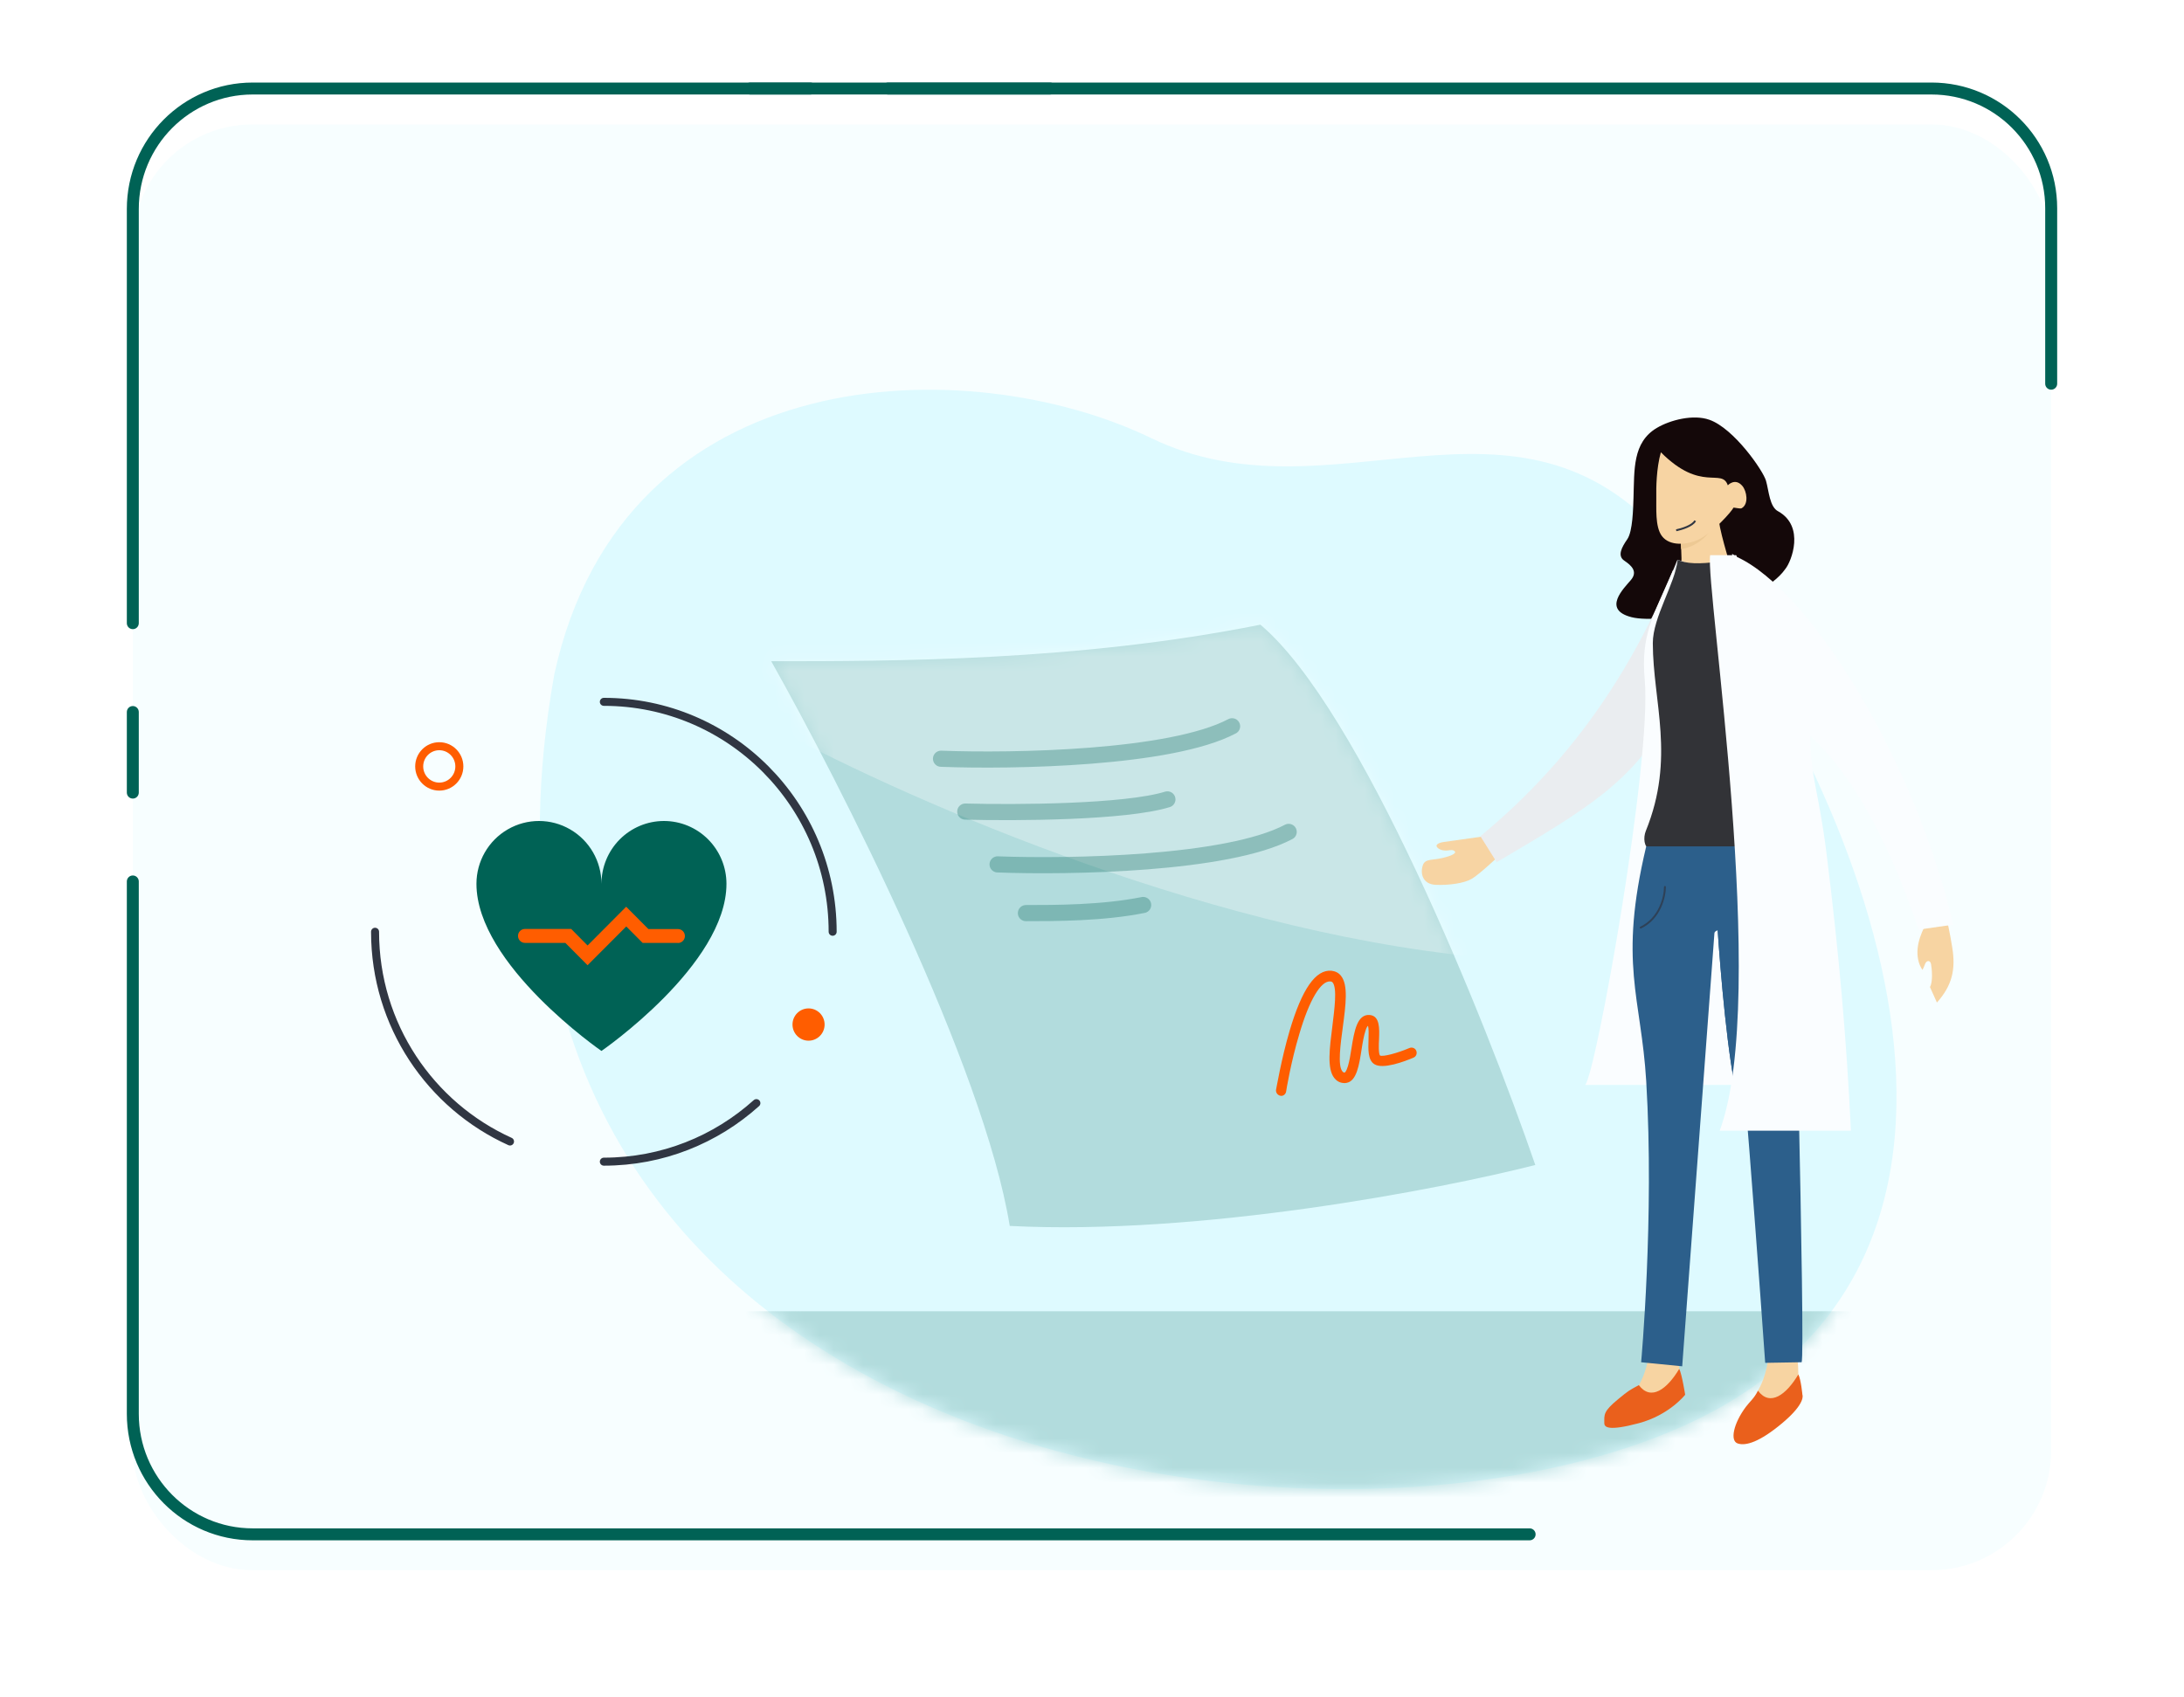 <svg width="148" height="115" viewBox="0 0 148 115" fill="none" xmlns="http://www.w3.org/2000/svg">
<g filter="url(#filter0_d_905_27482)">
<rect x="9" y="6" width="129.999" height="98" rx="8.11" fill="#F7FEFF"/>
</g>
<path d="M8.595 77.458C8.595 77.682 8.776 77.864 9 77.864C9.224 77.864 9.405 77.682 9.405 77.458H8.595ZM71.156 6.405C71.38 6.405 71.561 6.224 71.561 6C71.561 5.776 71.38 5.595 71.156 5.595V6.405ZM9.405 76.233C9.405 76.009 9.224 75.828 9 75.828C8.776 75.828 8.595 76.009 8.595 76.233H9.405ZM103.656 104.405C103.88 104.405 104.061 104.224 104.061 104C104.061 103.776 103.88 103.595 103.656 103.595V104.405ZM9.405 48.263C9.405 48.039 9.224 47.857 9 47.857C8.776 47.857 8.595 48.039 8.595 48.263H9.405ZM8.595 53.724C8.595 53.948 8.776 54.129 9 54.129C9.224 54.129 9.405 53.948 9.405 53.724H8.595ZM8.595 42.24C8.595 42.464 8.776 42.645 9 42.645C9.224 42.645 9.405 42.464 9.405 42.24H8.595ZM9.405 59.747C9.405 59.523 9.224 59.341 9 59.341C8.776 59.341 8.595 59.523 8.595 59.747H9.405ZM17.125 6.405H71.156V5.595H17.125V6.405ZM9.405 14.167C9.405 9.878 12.864 6.405 17.125 6.405V5.595C12.412 5.595 8.595 9.434 8.595 14.167H9.405ZM8.595 76.233V95.833H9.405V76.233H8.595ZM17.125 104.405H103.656V103.595H17.125V104.405ZM8.595 95.833C8.595 100.566 12.412 104.405 17.125 104.405V103.595C12.864 103.595 9.405 100.122 9.405 95.833H8.595ZM9.405 53.724V48.263H8.595V53.724H9.405ZM9.405 42.24V14.167H8.595V42.24H9.405ZM9.405 77.458V59.747H8.595V77.458H9.405Z" fill="#006255"/>
<path d="M139 26.008V14.11C139 9.631 135.369 6 130.89 6H60.188M50.844 6H54.907" stroke="#006255" stroke-width="0.811" stroke-linecap="round"/>
<path d="M77.998 29.69C65.733 23.756 42.256 24.155 37.56 45.722C27.834 100.327 93.161 108.71 116.654 95.347C140.146 81.985 123.234 48.469 112.945 36.621C102.657 24.774 90.264 35.625 77.998 29.69Z" fill="#DEFAFF"/>
<mask id="mask0_905_27482" style="mask-type:alpha" maskUnits="userSpaceOnUse" x="36" y="26" width="93" height="75">
<path d="M77.998 29.69C65.733 23.756 42.256 24.155 37.56 45.722C27.834 100.327 93.161 108.71 116.654 95.347C140.146 81.985 123.234 48.469 112.945 36.621C102.657 24.774 90.264 35.625 77.998 29.69Z" fill="#DEFAFF"/>
</mask>
<g mask="url(#mask0_905_27482)">
<rect x="21.58" y="88.879" width="132.045" height="22.029" fill="#B2DCDD"/>
</g>
<path d="M68.426 83.095C66.673 72.301 56.92 53.081 52.263 44.82C60.481 44.82 73.083 44.82 85.411 42.342C92.205 48.069 100.661 69.143 104.04 78.965C97.556 80.617 81.356 83.756 68.426 83.095Z" fill="#B2DCDD"/>
<mask id="mask1_905_27482" style="mask-type:alpha" maskUnits="userSpaceOnUse" x="52" y="42" width="53" height="42">
<path d="M68.426 83.095C66.673 72.301 56.92 53.081 52.263 44.82C60.481 44.82 73.083 44.82 85.411 42.342C92.205 48.069 100.661 69.143 104.04 78.965C97.556 80.617 81.356 83.756 68.426 83.095Z" fill="#B2DCDD"/>
</mask>
<g mask="url(#mask1_905_27482)">
<path opacity="0.3" d="M52.014 49.079L48.975 41.44L80.64 37.111L98.119 41.44C106.732 50.012 119.195 66.698 100.146 64.865C81.096 63.032 60.121 53.577 52.014 49.079Z" fill="white"/>
</g>
<path d="M87.155 73.986C87.152 73.97 87.473 71.994 88.056 70.066C88.721 67.8 89.507 66.456 90.16 66.524C90.228 66.527 90.267 66.553 90.309 66.595C90.624 66.987 90.427 68.413 90.289 69.556C90.102 71.032 89.914 72.422 90.414 73.063C90.573 73.267 90.784 73.393 91.039 73.408C91.126 73.424 91.207 73.407 91.272 73.394C91.933 73.258 92.103 72.192 92.264 71.162C92.336 70.691 92.421 70.2 92.536 69.855C92.596 69.657 92.661 69.559 92.706 69.533C92.758 69.708 92.75 70.166 92.739 70.439C92.716 71.153 92.69 71.852 93.134 72.132C93.713 72.503 95.181 71.948 95.784 71.689C95.971 71.617 96.045 71.399 95.976 71.227C95.904 71.039 95.687 70.965 95.516 71.034C94.665 71.395 93.723 71.639 93.519 71.546C93.412 71.433 93.431 70.787 93.45 70.462C93.482 69.712 93.51 68.861 92.825 68.799C91.969 68.721 91.77 69.894 91.585 71.048C91.522 71.483 91.443 71.922 91.344 72.263C91.223 72.66 91.13 72.696 91.13 72.696L91.114 72.7C91.046 72.697 91.007 72.671 90.962 72.612C90.643 72.205 90.841 70.778 90.994 69.631C91.201 68.085 91.37 66.766 90.873 66.141C90.713 65.937 90.49 65.831 90.232 65.8C89.152 65.7 88.231 67.039 87.393 69.864C86.817 71.825 86.486 73.837 86.473 73.856C86.445 74.048 86.565 74.226 86.759 74.27C86.937 74.319 87.127 74.178 87.155 73.986L87.155 73.986Z" fill="#FF5D00"/>
<g opacity="0.3">
<path d="M63.769 51.429C68.608 51.613 79.329 51.429 83.493 49.227" stroke="#006255" stroke-width="1.094" stroke-linecap="round"/>
<path d="M67.603 58.59C72.443 58.773 83.164 58.59 87.328 56.387" stroke="#006255" stroke-width="1.094" stroke-linecap="round"/>
<path d="M69.522 61.892C71.531 61.892 74.727 61.892 77.466 61.342" stroke="#006255" stroke-width="1.094" stroke-linecap="round"/>
<path d="M65.412 55.01C68.791 55.102 76.261 55.065 79.11 54.184" stroke="#006255" stroke-width="1.094" stroke-linecap="round"/>
</g>
<path d="M112.277 29.004C110.614 29.99 110.761 31.861 110.695 33.742C110.67 34.457 110.646 36.014 110.273 36.551C109.901 37.086 109.578 37.674 110.075 38.006C110.572 38.338 110.994 38.747 110.523 39.308C110.051 39.87 108.536 41.325 110.572 41.836C112.608 42.347 119.242 41.044 120.981 38.569C121.403 38.059 122.322 35.685 120.509 34.664C119.913 34.368 119.872 33.273 119.673 32.584C119.475 31.894 117.502 29.04 115.838 28.453C114.74 28.064 113.177 28.47 112.277 29.004Z" fill="#140809"/>
<path d="M113.9 35.104C113.634 35.356 114.293 35.277 114.143 35.587C113.679 36.541 113.116 35.327 113.502 36.231C113.804 36.942 113.008 36.76 113.9 36.794C113.942 37.425 113.984 38.308 113.9 38.687C113.845 38.939 115.11 39.046 115.232 39.042C115.633 39.031 116.034 38.939 116.399 38.771C116.534 38.71 117.257 38.37 117.206 38.182C116.997 37.425 116.285 35.198 116.453 34.483C116.62 33.768 115.425 34.846 115.425 34.846C115.564 34.244 116.242 34.579 114.623 34.298C113.69 34.136 114.633 34.413 113.9 35.104Z" fill="#F7D4A2"/>
<path d="M113.899 36.792C114.514 36.754 115.604 36.232 115.839 35.63C115.934 35.502 115.997 35.676 115.839 36.011C115.681 36.345 114.926 37.073 113.924 37.215C113.915 37.018 113.899 36.792 113.899 36.792Z" fill="#EDC994"/>
<path d="M112.24 33.644C112.229 33.091 112.24 31.758 112.55 30.656C115.29 33.41 116.67 31.69 117.086 32.895C117.086 32.895 117.578 32.359 118.071 32.936C118.37 33.287 118.524 34.166 118.024 34.448C117.911 34.511 117.468 34.369 117.455 34.424C117.413 34.593 116.06 36.153 115.034 36.606C114.328 36.917 113.157 37.049 112.62 36.334C112.143 35.699 112.256 34.401 112.24 33.644Z" fill="#F7D4A3"/>
<path d="M113.587 35.944C113.945 35.872 114.703 35.642 114.874 35.297" stroke="#303642" stroke-width="0.129"/>
<path d="M100.823 56.651C100.823 56.651 98.345 56.999 97.857 57.068C97.37 57.136 97.19 57.328 97.508 57.533C97.651 57.626 97.83 57.65 97.996 57.652C98.149 57.655 98.359 57.58 98.501 57.647C98.532 57.661 98.559 57.683 98.582 57.707C98.595 57.721 98.608 57.735 98.611 57.753C98.615 57.78 98.597 57.805 98.579 57.824C98.453 57.955 98.247 58.012 98.08 58.066C97.109 58.38 96.576 58.122 96.406 58.687C96.236 59.251 96.435 59.943 97.309 59.977C98.183 60.01 99.221 59.874 99.747 59.561C100.273 59.248 101.572 58.017 101.572 58.017L100.823 56.651Z" fill="#F7D4A3"/>
<path d="M131.604 61.323C131.961 62.239 132.139 63.269 132.297 64.235C132.541 65.735 132.273 66.819 131.257 67.954C131.074 67.548 130.784 66.902 130.784 66.902C130.996 66.561 130.914 65.658 130.859 65.357C130.805 65.056 130.553 65.089 130.454 65.339C130.4 65.474 130.346 65.622 130.279 65.741C129.981 65.328 129.9 64.776 129.95 64.278C130.001 63.776 130.18 63.308 130.39 62.856C130.542 62.526 130.753 62.17 130.526 61.816C130.251 61.386 129.664 60.715 129.664 60.715L130.925 59.816C131.312 60.042 131.604 61.323 131.604 61.323Z" fill="#F7D4A2"/>
<path fill-rule="evenodd" clip-rule="evenodd" d="M115.648 38.597L113.672 37.941C110.993 44.669 106.996 51.179 100.319 56.678L101.422 58.44C107.291 54.965 111.202 52.817 113.456 47.603C114.213 45.853 115.71 40.69 115.648 38.597Z" fill="#EAEDF0"/>
<path d="M120.3 73.54L107.424 73.54C108.178 72.63 111.952 51.559 111.456 46.075C111.182 43.046 112.007 41.816 113.374 38.64L115.291 39.742L117.56 51.236L120.3 73.54Z" fill="#FAFDFF"/>
<path fill-rule="evenodd" clip-rule="evenodd" d="M122.432 57.534C116.773 58.138 115.058 58.138 111.809 57.534C111.406 57.46 111.343 56.782 111.53 56.322C113.545 51.358 112.011 47.579 112.004 43.597C112 41.836 113.51 39.592 113.691 37.941C114.224 38.212 115.158 38.252 116.492 38.063C120.076 43.188 121.724 49.069 122.432 57.534Z" fill="#323337"/>
<path d="M121.866 93.16C121.866 91.784 121.501 90.315 121.593 89.581C121.045 89.122 119.949 88.755 119.949 89.856C119.949 90.958 119.949 92.885 119.127 94.262C119.401 95.914 121.866 94.146 121.866 93.16Z" fill="#F7D4A2"/>
<path d="M122.141 94.537C122.141 94.537 122.05 93.527 121.867 93.16C121.045 94.537 119.949 95.363 119.128 94.262C118.854 94.812 118.6 94.969 118.306 95.363C117.484 96.465 117.21 97.658 117.758 97.841C118.306 98.025 119.254 97.736 120.771 96.465C122.415 95.088 122.141 94.537 122.141 94.537Z" fill="#EA601C"/>
<path d="M113.795 92.784C113.795 91.407 113.43 89.938 113.521 89.204C112.973 88.745 111.878 88.378 111.878 89.479C111.878 90.581 111.878 92.508 111.056 93.885C111.33 95.537 113.795 93.769 113.795 92.784Z" fill="#F7D4A2"/>
<path d="M114.196 94.538C114.196 94.538 113.978 93.15 113.795 92.783C112.974 94.16 111.878 94.986 111.056 93.885C110.361 94.263 110.361 94.263 109.686 94.813L109.686 94.813C108.623 95.681 108.717 95.885 108.717 96.466C108.717 96.741 108.991 97.016 111.056 96.466C113.124 95.914 114.196 94.538 114.196 94.538Z" fill="#EA601C"/>
<path d="M121.476 57.365C121.476 57.365 122.363 91.924 122.086 92.335L119.619 92.376C119.619 92.376 117.596 63.605 117.098 63.194C116.923 63.05 116.714 62.979 116.506 63.026C116.411 63.046 116.188 63.111 116.178 63.255C116.154 63.598 116.128 63.941 116.102 64.285C116.076 64.632 116.051 64.978 116.025 65.324C115.992 65.765 115.959 66.206 115.927 66.646C115.887 67.168 115.849 67.689 115.81 68.211C115.766 68.799 115.723 69.387 115.679 69.976C115.631 70.618 115.584 71.259 115.536 71.901C115.485 72.582 115.435 73.263 115.384 73.944C115.332 74.65 115.279 75.357 115.226 76.063C115.173 76.781 115.119 77.499 115.066 78.217C115.013 78.933 114.959 79.65 114.906 80.365C114.854 81.065 114.802 81.766 114.75 82.466C114.7 83.137 114.65 83.807 114.6 84.478C114.553 85.106 114.506 85.733 114.46 86.361C114.418 86.931 114.375 87.501 114.333 88.072C114.296 88.571 114.259 89.071 114.222 89.57C114.19 89.984 114.16 90.4 114.129 90.814C114.105 91.131 114.082 91.447 114.058 91.763C114.044 91.967 114.028 92.172 114.013 92.376C114.008 92.454 114.001 92.532 113.996 92.611L111.212 92.335C111.212 92.335 112.115 82.534 111.557 73.28C111.212 67.557 109.664 65.324 111.557 57.367H121.476V57.365Z" fill="#2C5F8B"/>
<path d="M117.757 74.438C117.099 72.015 116.57 65.718 116.387 62.873L118.031 62.598L119.4 67.829C119.126 71.042 118.414 76.861 117.757 74.438Z" fill="#2C5F8B"/>
<path d="M117.757 74.438C117.099 72.015 116.57 65.718 116.387 62.873L118.031 62.598L119.4 67.829C119.126 71.042 118.414 76.861 117.757 74.438Z" fill="#2C5F8B"/>
<path opacity="0.7" d="M112.825 60.119C112.825 60.775 112.497 62.243 111.182 62.873" stroke="#303642" stroke-width="0.129" stroke-linecap="round"/>
<path opacity="0.7" d="M119.4 60.119C119.4 60.775 119.619 62.243 120.496 62.873" stroke="#303642" stroke-width="0.129" stroke-linecap="round"/>
<path fill-rule="evenodd" clip-rule="evenodd" d="M117.384 37.633H115.89C115.542 39.689 119.924 67.532 116.537 76.64H125.428C125.137 70.522 124.635 64.761 123.784 57.916C123.236 53.51 122.677 52.684 122.677 49.886C125.484 52.468 127.931 56.843 130.017 63.011L132.354 62.676C129.801 51.623 122.677 40.017 117.708 37.752C117.691 37.712 117.674 37.672 117.657 37.633H117.525C117.476 37.602 117.427 37.57 117.378 37.539L117.384 37.633Z" fill="#FAFDFF"/>
<path d="M34.707 60.516H46.808V64.773L40.758 66.597L34.707 64.773V60.516Z" fill="#FF5D00"/>
<path d="M44.993 55.648C43.87 55.648 42.793 56.097 41.998 56.895C41.204 57.694 40.758 58.776 40.758 59.906C40.758 58.385 39.951 56.979 38.64 56.219C37.33 55.458 35.715 55.458 34.405 56.219C33.094 56.979 32.287 58.385 32.287 59.906C32.287 65.393 40.758 71.235 40.758 71.235C40.758 71.235 49.229 65.398 49.229 59.906C49.229 58.776 48.782 57.694 47.988 56.895C47.194 56.097 46.117 55.648 44.993 55.648V55.648ZM45.934 63.913H43.55L42.439 62.797L39.817 65.425L38.311 63.911H35.574C35.314 63.911 35.103 63.699 35.103 63.438C35.103 63.177 35.314 62.965 35.574 62.965H38.708L39.817 64.087L42.433 61.459L43.939 62.973H45.942C46.202 62.973 46.413 63.184 46.413 63.446C46.413 63.707 46.202 63.919 45.942 63.919L45.934 63.913Z" fill="#006255"/>
<path d="M56.425 63.156C56.425 54.549 49.483 47.572 40.92 47.572M40.92 78.74C44.891 78.74 48.514 77.24 51.257 74.772M25.416 63.156C25.416 69.485 29.169 74.933 34.561 77.373" stroke="#303642" stroke-width="0.543" stroke-linecap="round"/>
<ellipse cx="54.792" cy="69.445" rx="1.088" ry="1.094" fill="#FF5D00"/>
<path d="M31.128 51.949C31.128 52.706 30.518 53.318 29.768 53.318C29.018 53.318 28.407 52.706 28.407 51.949C28.407 51.192 29.018 50.58 29.768 50.58C30.518 50.58 31.128 51.192 31.128 51.949Z" stroke="#FF5D00" stroke-width="0.543"/>
<defs>
<filter id="filter0_d_905_27482" x="0.89" y="0.323" width="146.219" height="114.22" filterUnits="userSpaceOnUse" color-interpolation-filters="sRGB">
<feFlood flood-opacity="0" result="BackgroundImageFix"/>
<feColorMatrix in="SourceAlpha" type="matrix" values="0 0 0 0 0 0 0 0 0 0 0 0 0 0 0 0 0 0 127 0" result="hardAlpha"/>
<feOffset dy="2.433"/>
<feGaussianBlur stdDeviation="4.055"/>
<feComposite in2="hardAlpha" operator="out"/>
<feColorMatrix type="matrix" values="0 0 0 0 0.753 0 0 0 0 0.773 0 0 0 0 0.827 0 0 0 0.4 0"/>
<feBlend mode="normal" in2="BackgroundImageFix" result="effect1_dropShadow_905_27482"/>
<feBlend mode="normal" in="SourceGraphic" in2="effect1_dropShadow_905_27482" result="shape"/>
</filter>
</defs>
</svg>
